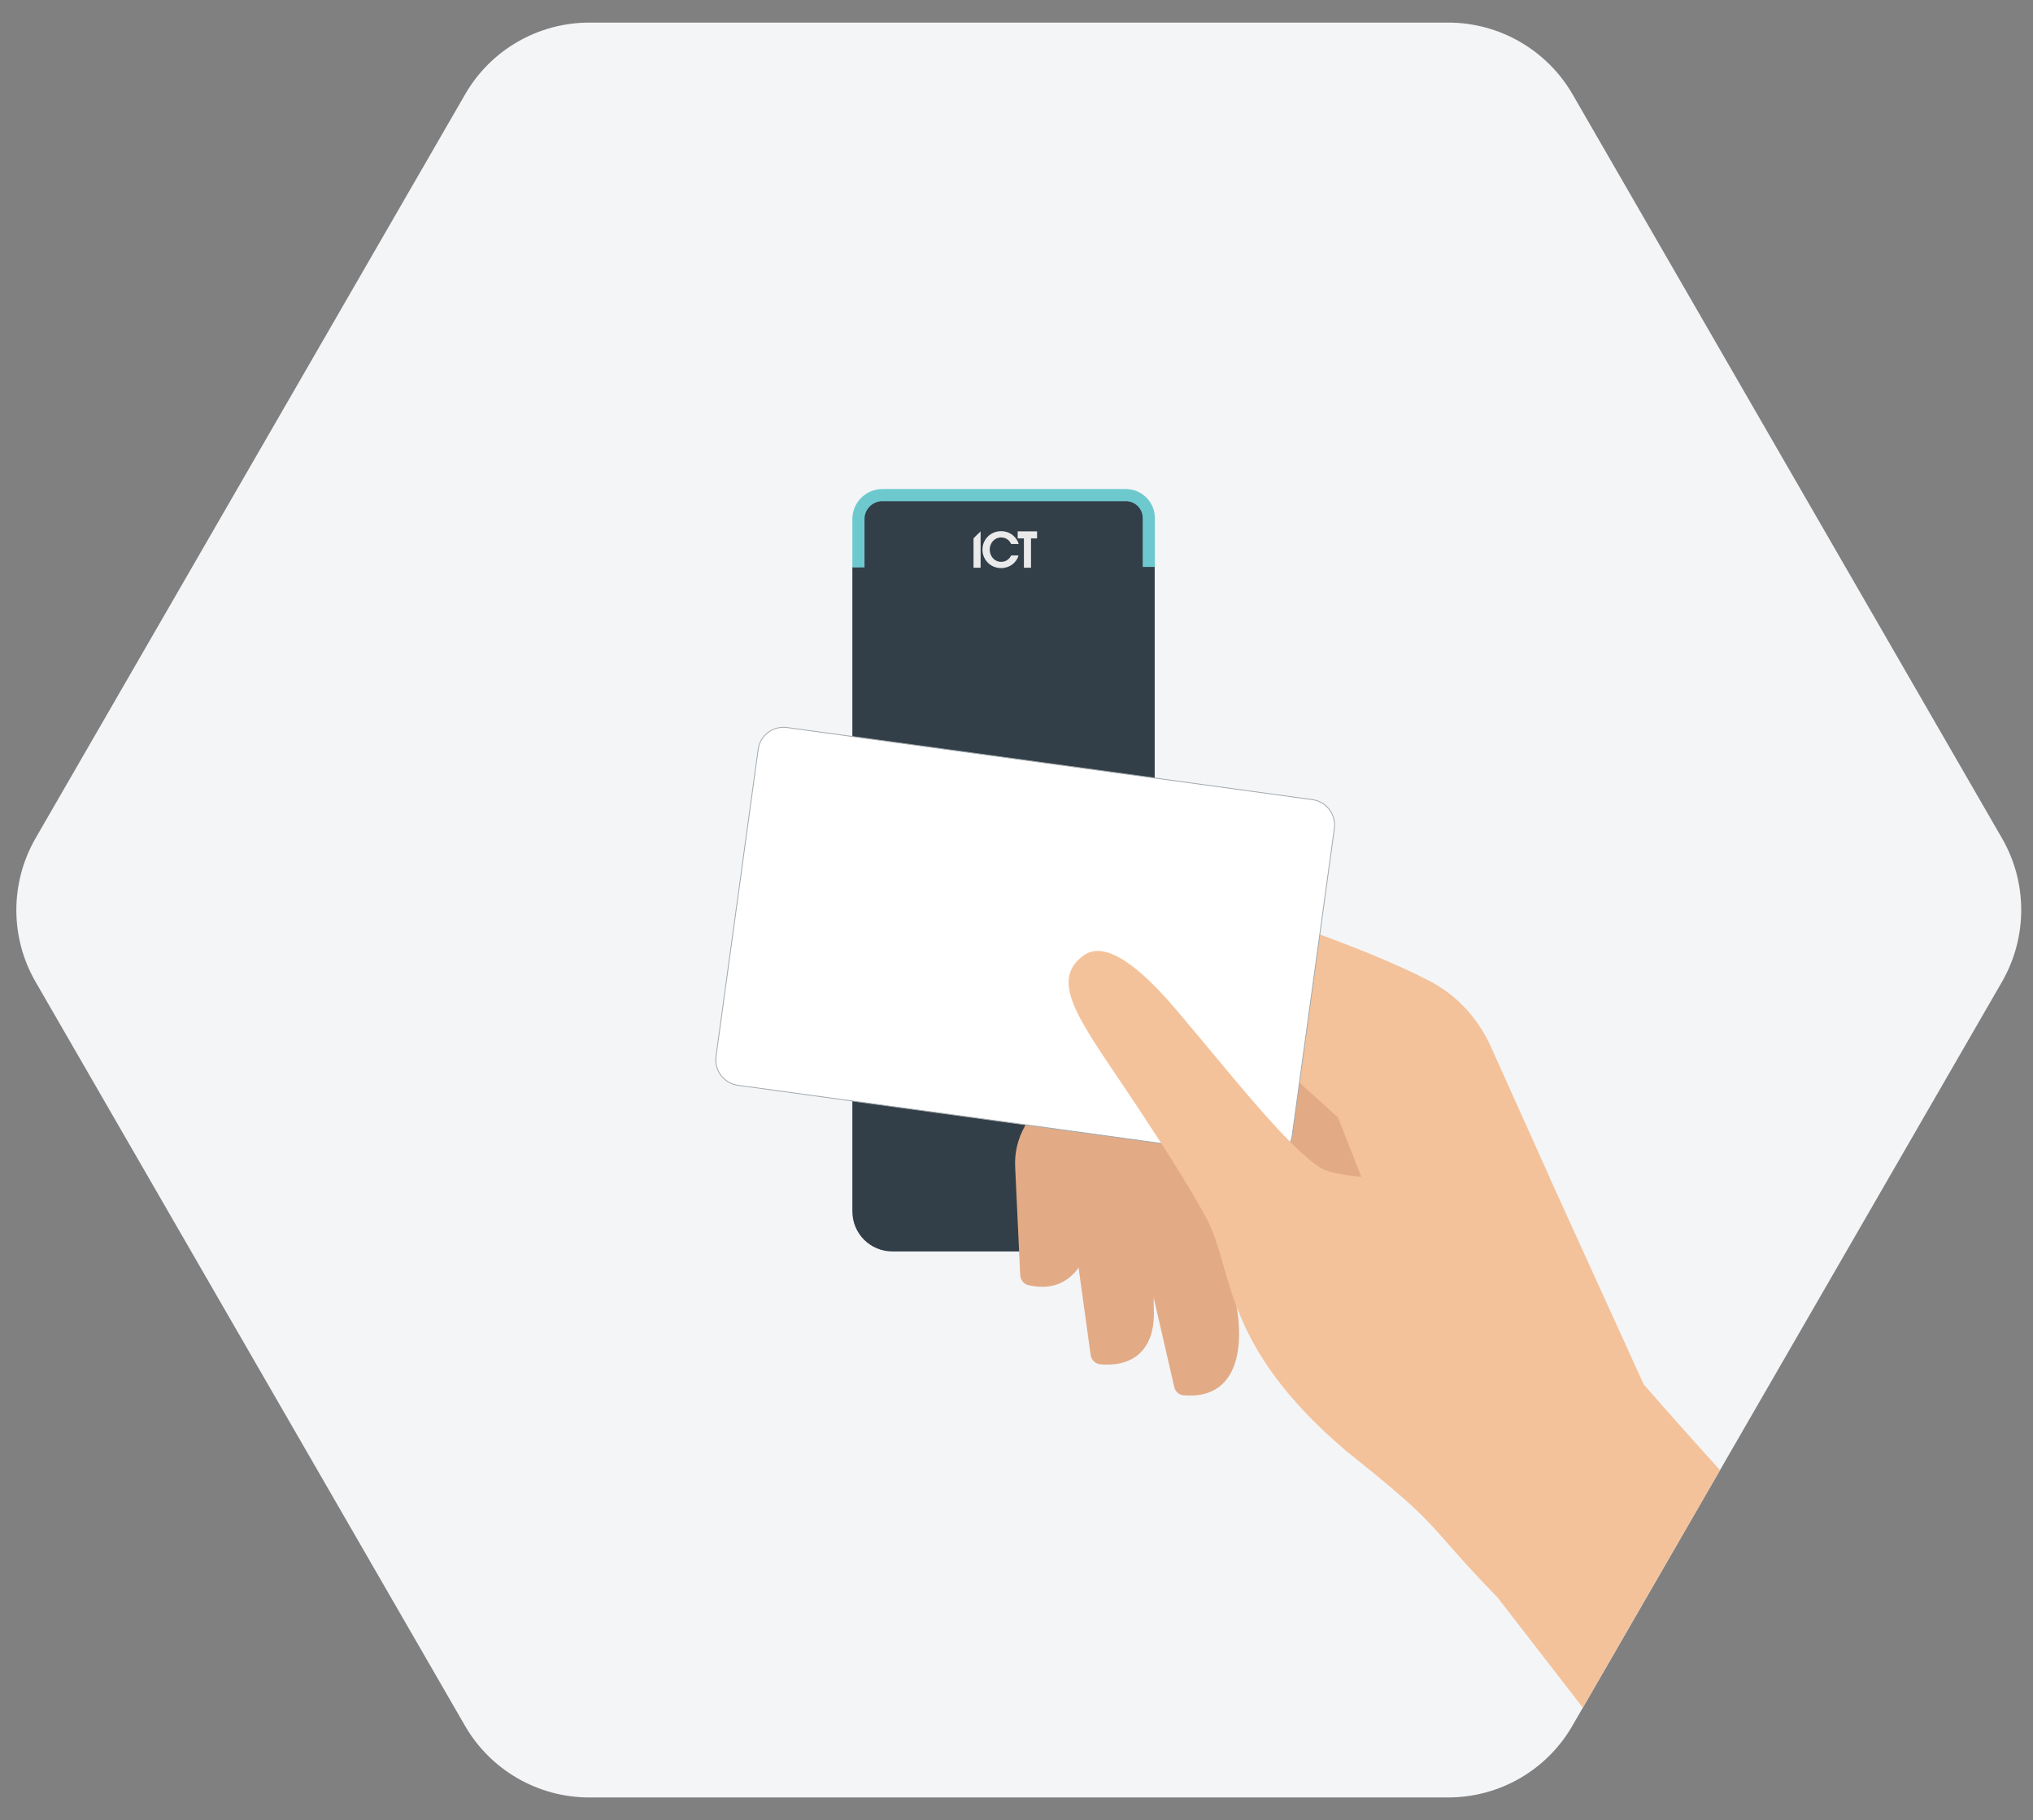 <?xml version="1.0" encoding="utf-8"?>
<!-- Generator: Adobe Illustrator 26.0.2, SVG Export Plug-In . SVG Version: 6.00 Build 0)  -->
<svg version="1.1" id="Layer_1" xmlns="http://www.w3.org/2000/svg" xmlns:xlink="http://www.w3.org/1999/xlink" x="0px" y="0px"
	 viewBox="0 0 1206.4 1080" style="enable-background:new 0 0 1206.4 1080;" xml:space="preserve">
<rect x="0" y="0" width="1206.4" height="1080" fill="#808080" stroke="none"/>
<style type="text/css">
	.st0{clip-path:url(#SVGID_00000078731820397302192960000014042725993067628222_);}
	.st1{fill:#F4F5F7;}
	.st2{fill:#333F48;}
	.st3{fill:none;stroke:#333F48;stroke-width:7.213;stroke-miterlimit:10;}
	.st4{fill:none;stroke:#6EC9CF;stroke-width:7.213;stroke-miterlimit:10;}
	.st5{fill:#EAEAEB;}
	.st6{fill:#E2AB86;}
	.st7{fill:#F4C29A;}
	.st8{fill-rule:evenodd;clip-rule:evenodd;fill:#FFFFFF;stroke:#A2A9AD;stroke-width:0.5;stroke-miterlimit:10;}
</style>
<g>
	<defs>
		<path id="SVGID_1_" d="M859.4,13.4H349.8c-30.5,0-58.6,16.2-73.8,42.6L21.1,497.4c-15.2,26.4-15.2,58.9,0,85.2L275.9,1024
			c15.2,26.4,43.4,42.6,73.8,42.6h509.6c30.5,0,58.6-16.2,73.8-42.6L1188,582.6c15.2-26.4,15.2-58.9,0-85.2L933.2,56
			C918,29.7,889.8,13.4,859.4,13.4z"/>
	</defs>
	<clipPath id="SVGID_00000139274533051202880160000015314442639822399670_">
		<use xlink:href="#SVGID_1_"  style="overflow:visible;"/>
	</clipPath>
	<g style="clip-path:url(#SVGID_00000139274533051202880160000015314442639822399670_);">
		<path class="st1" d="M859.4,13.4H349.8c-30.5,0-58.6,16.2-73.8,42.6L21.1,497.4c-15.2,26.4-15.2,58.9,0,85.2L275.9,1024
			c15.2,26.4,43.4,42.6,73.8,42.6h509.6c30.5,0,58.6-16.2,73.8-42.6L1188,582.6c15.2-26.4,15.2-58.9,0-85.2L933.2,56
			C918,29.7,889.8,13.4,859.4,13.4z"/>
	</g>
	<g style="clip-path:url(#SVGID_00000139274533051202880160000015314442639822399670_);">
		<g>
			<path class="st2" d="M669.7,739H521.3c-6.6,0-11.9-5.3-11.9-11.9V305.7c0-6.6,5.3-11.9,11.9-11.9h148.4c6.6,0,11.9,5.3,11.9,11.9
				V727C681.6,733.6,676.3,739,669.7,739z"/>
			<g>
				<path class="st3" d="M681.6,336.1v382.7c0,11.2-9,20.2-20.2,20.2H529.6c-11.2,0-20.2-9-20.2-20.2V336.4"/>
			</g>
			<g>
				<path class="st4" d="M509.4,336.7V308c0-7.8,6.4-14.2,14.2-14.2h144.5c7.5,0,13.6,6.1,13.6,13.6v29"/>
			</g>
			<polygon class="st5" points="615.4,315.3 603.9,315.3 603.9,319.5 607.6,319.5 607.6,336.9 611.8,336.9 611.8,319.5 615.4,319.5 
							"/>
			<polygon class="st5" points="581.9,315.3 577.7,319.4 577.7,336.9 581.9,336.9 			"/>
			<g>
				<path class="st5" d="M600,329.7c-0.4,0.8-2.1,3.7-5.9,3.7c-4,0-6.8-3.4-6.8-7.3c0-3.7,2.7-7.2,6.8-7.2c3.4,0,5.3,2.4,5.9,3.9
					h4.5c-0.8-3.1-4.3-7.6-10.4-7.6c-6.7,0-11.1,5.3-11.1,10.9c0,5.9,4.6,11,11.1,11c4.9,0,9.1-3.1,10.3-7.5H600z"/>
			</g>
		</g>
		<g>
			<path class="st6" d="M845.7,723.7L694.4,524.1l-39.6,12.5c-33.9,31.6-65.6,62.6-99.5,93.9c-2.5,2.3-2.8,6.2-0.6,8.9
				c27.4,33.7,73.4,8.7,105.9-33.8c32.1,58.3,81.7,147.9,84.7,149.1C749.6,756.5,845.7,723.7,845.7,723.7L845.7,723.7z"/>
			<path class="st6" d="M692.6,665.3l-11.7,88.6l15.9,69.1c0.6,2.8,2.9,4.8,5.8,5c35.1,2.8,38.1-35.2,26.9-70.4
				c11.5-34.6,7.6-55.9,10.6-72.7L692.6,665.3z"/>
			<path class="st6" d="M656.4,620.5l-19.6,108.4l10.4,75.1c0.4,3.1,2.9,5.4,6,5.6c23.1,1.8,32.4-12.9,31.5-32.6
				c-0.9-20.5,4.7-32.1,0.9-52.4c12.1-28.5,22.6-67.8,26.1-78.1L656.4,620.5z"/>
			<path class="st6" d="M639.1,613.9l-31,54.5c-4.1,7.3-6.1,15.5-5.7,23.9l3,64.3c0.1,2.8,2.1,5.4,4.8,6
				c36.6,8.3,43.6-37.6,40.5-72.8c16.7-21.9,22.9-32,27.4-45l35.5-10.1l-4.7-66.1L639.1,613.9z"/>
			<path class="st7" d="M919.6,698.7l-34.9-77.6c-7.5-16.7-20.2-30.6-36.4-39c-41.6-21.7-113.2-44.4-153-57.7
				c-10.3-3.5-21.6-1.6-30.4,4.8l-10.1,7.4l44.8,41.2l94.4,85.3l19,48.5L919.6,698.7z"/>
			<path class="st8" d="M467,431.7l311.8,42.8c8.3,1.1,14.2,8.9,13,17.2l-25,182.1c-1.1,8.3-8.9,14.2-17.2,13L437.9,644
				c-8.3-1.1-14.2-8.9-13-17.2l25-182.1C451,436.4,458.7,430.6,467,431.7L467,431.7z"/>
			<path class="st7" d="M1224.6,1382L888.8,948.1c-46.1-47.6-30.6-39.8-89.6-86.8c-75.5-64-66.6-107.7-83.6-139
				c-10-18.6-26.1-43.8-47.8-76.2c-27.7-41.3-45.3-64.4-24.7-79.2c13-9.3,33.7,7.3,54.9,32.3c32,37.7,66.9,82.6,86,94
				c17.2,10.3,111.3,5.8,135.5,5.5l55.9,122.8c36.6,42.9,363.4,401.4,363.4,401.4L1224.6,1382z"/>
		</g>
	</g>
</g>
</svg>

